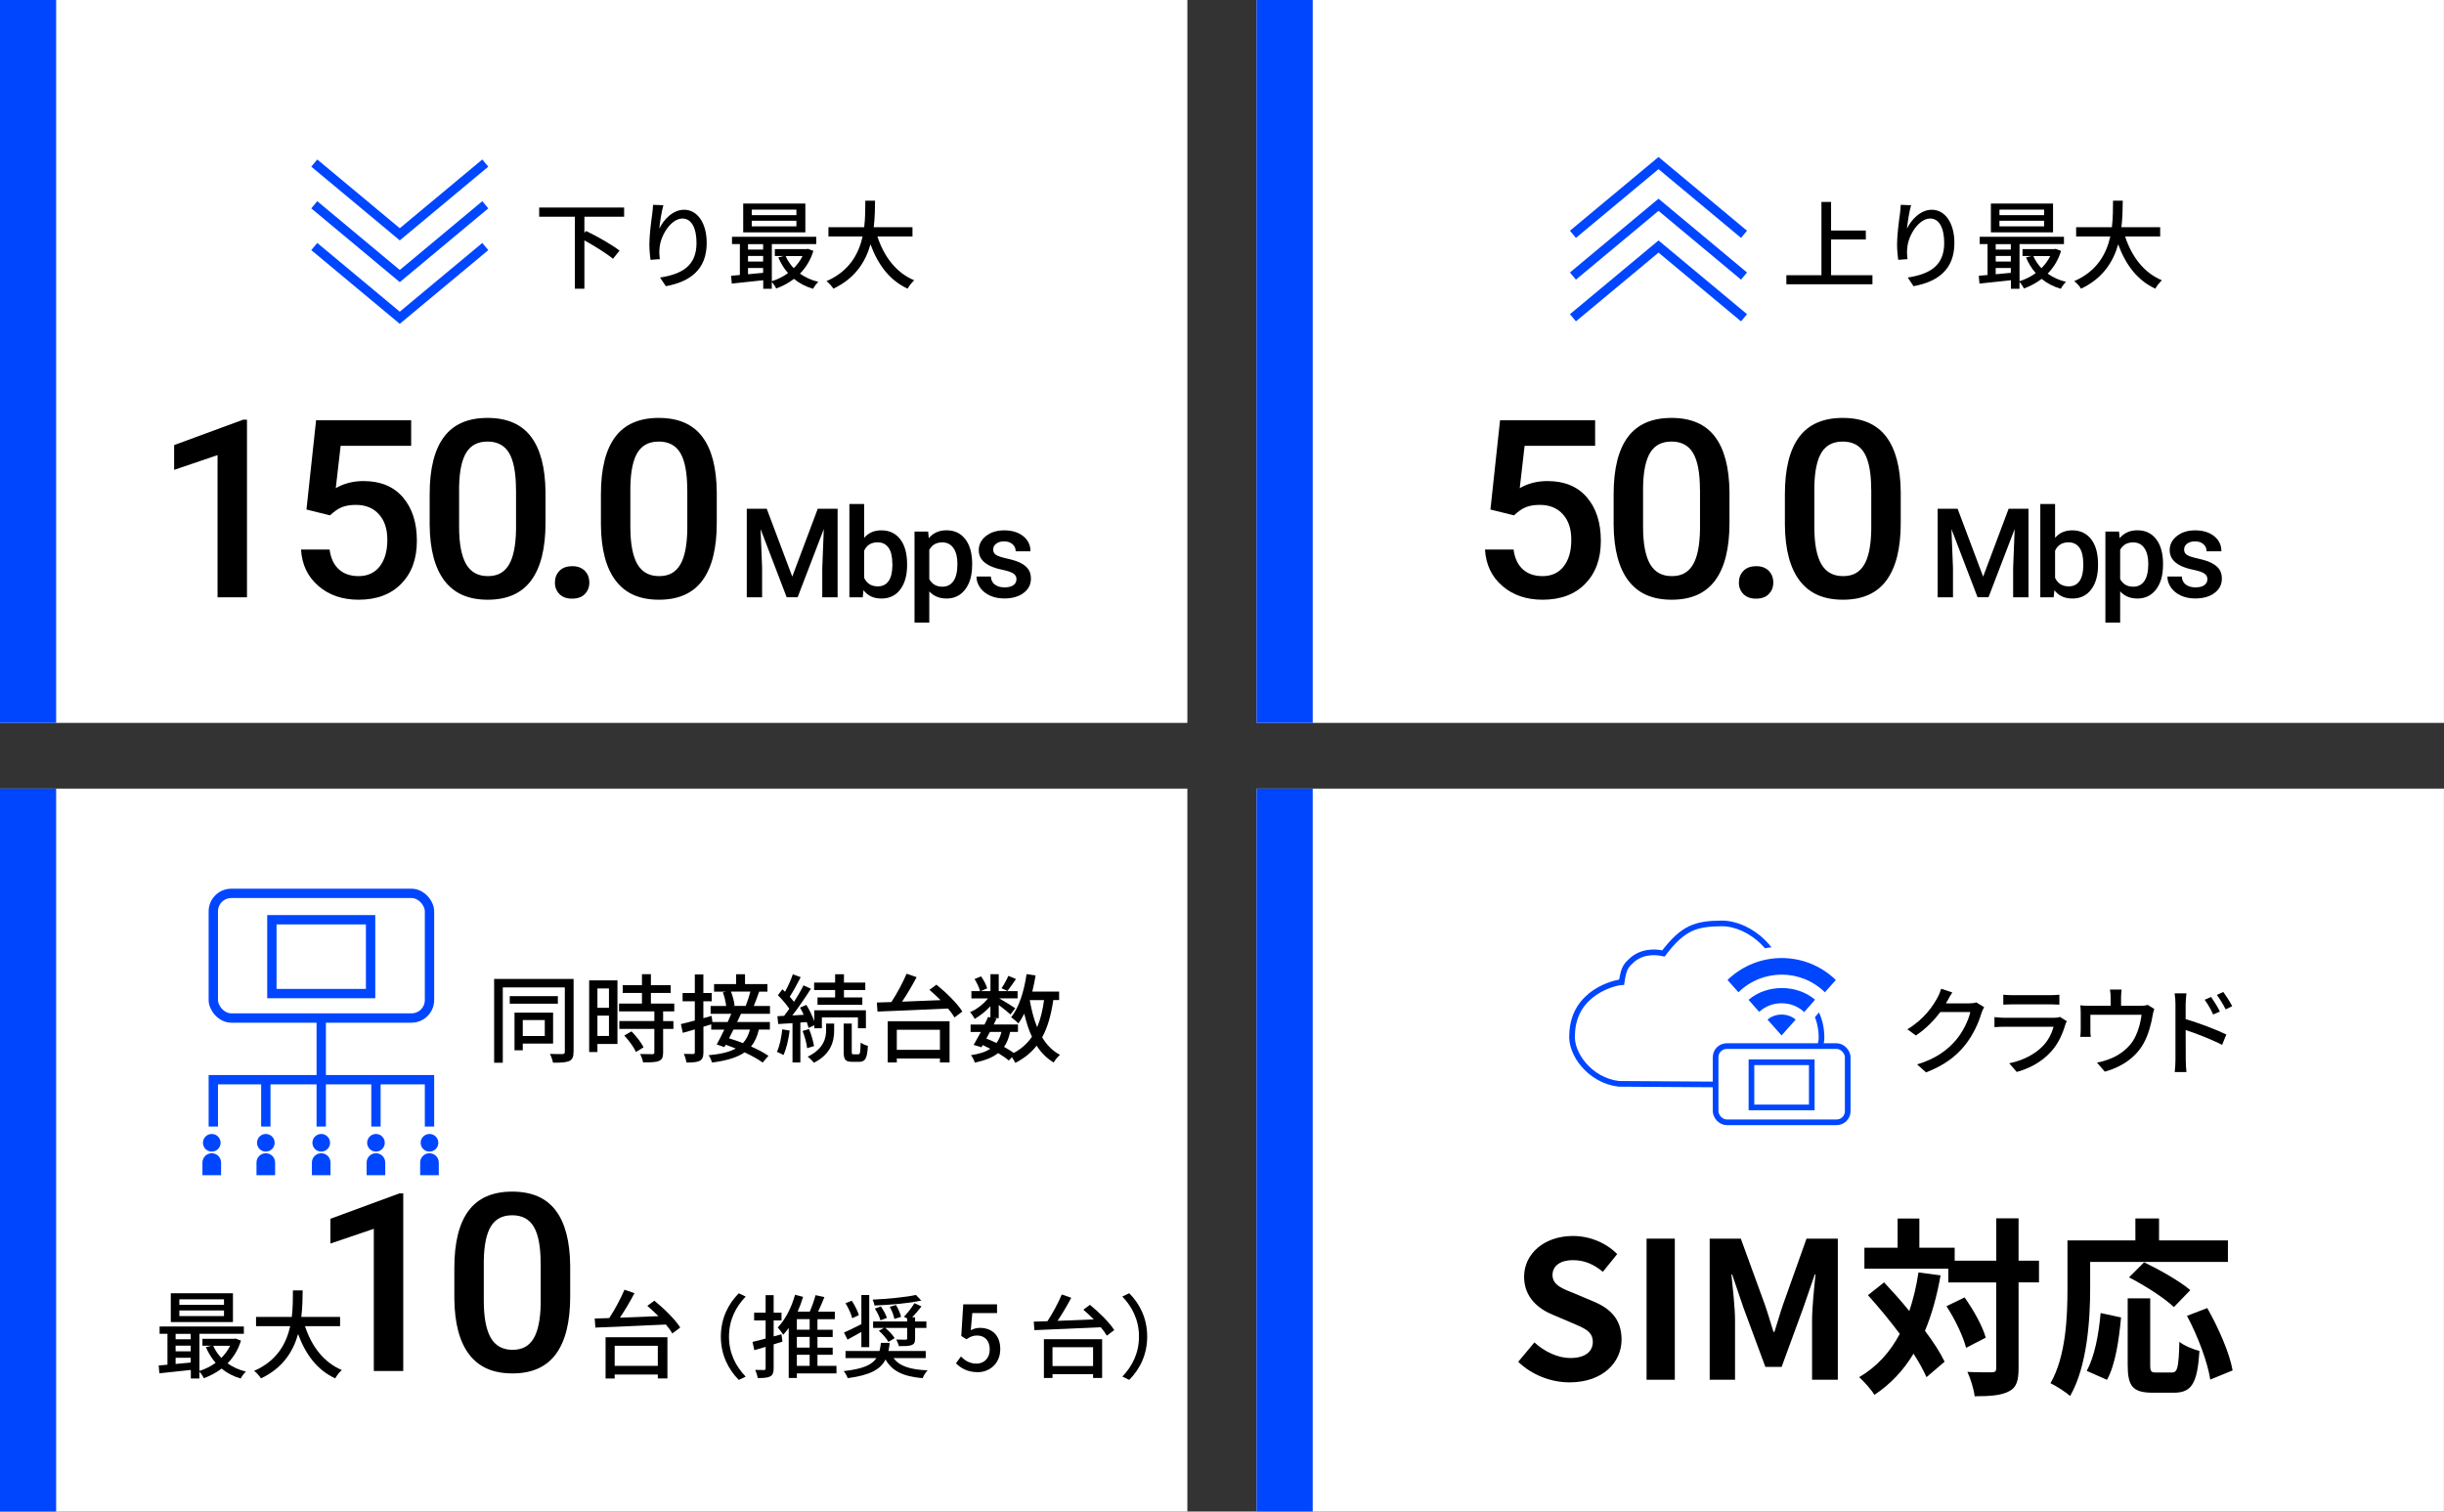 <?xml version="1.0" encoding="UTF-8"?><svg id="_レイヤー_1" xmlns="http://www.w3.org/2000/svg" viewBox="0 0 431.84 267.14"><rect x="0" y="0" width="431.84" height="267.14" fill="#333333" stroke="none"/><defs><style>.cls-1,.cls-2{fill:#fff;}.cls-3{fill:#0046ff;}.cls-4,.cls-5{fill:none;}.cls-4,.cls-5,.cls-2{stroke:#0046ff;stroke-miterlimit:10;}.cls-5{stroke-width:1.65px;}</style></defs><rect class="cls-1" x="41.02" y="-41.02" width="127.76" height="209.8" transform="translate(41.02 168.78) rotate(-90)"/><rect class="cls-1" x="263.05" y="-41.02" width="127.76" height="209.8" transform="translate(263.05 390.81) rotate(-90)"/><rect class="cls-1" x="41.02" y="98.35" width="127.76" height="209.8" transform="translate(-98.35 308.16) rotate(-90)"/><rect class="cls-1" x="263.05" y="98.35" width="127.76" height="209.8" transform="translate(123.68 530.19) rotate(-90)"/><path d="m43.64,105.56h-5.2v-25.13l-7.67,2.61v-4.38l12.2-4.49h.67v31.39Z"/><path d="m54.15,90.05l1.7-15.77h16.8v4.51h-12.46l-.86,7.48c1.45-.83,3.08-1.25,4.9-1.25,2.98,0,5.3.95,6.95,2.86,1.65,1.91,2.48,4.47,2.48,7.69s-.92,5.71-2.75,7.59c-1.83,1.88-4.35,2.83-7.54,2.83-2.87,0-5.24-.81-7.12-2.44-1.88-1.62-2.9-3.77-3.06-6.43h5.05c.2,1.52.74,2.68,1.63,3.49.89.81,2.05,1.21,3.48,1.21,1.6,0,2.85-.57,3.75-1.72.89-1.15,1.34-2.71,1.34-4.68s-.49-3.41-1.48-4.52c-.99-1.11-2.35-1.67-4.08-1.67-.95,0-1.75.13-2.41.38-.66.25-1.38.74-2.15,1.47l-4.17-1.03Z"/><path d="m96.39,92.39c0,4.5-.84,7.89-2.52,10.17-1.68,2.29-4.24,3.43-7.68,3.43s-5.93-1.11-7.64-3.34c-1.71-2.23-2.59-5.52-2.63-9.89v-5.41c0-4.5.84-7.87,2.52-10.12,1.68-2.25,4.25-3.37,7.7-3.37s5.98,1.1,7.66,3.29c1.68,2.19,2.55,5.47,2.59,9.84v5.41Zm-5.22-5.84c0-2.94-.4-5.09-1.2-6.46-.8-1.37-2.08-2.05-3.82-2.05s-2.96.65-3.76,1.94c-.8,1.3-1.22,3.32-1.27,6.07v7.09c0,2.92.41,5.1,1.22,6.53.82,1.43,2.1,2.15,3.85,2.15s2.91-.66,3.72-1.99c.8-1.32,1.22-3.4,1.27-6.22v-7.07Z"/><path d="m101.08,100.06c.97,0,1.73.28,2.26.83.53.55.79,1.24.79,2.07s-.27,1.49-.79,2.03c-.53.54-1.28.81-2.26.81s-1.67-.26-2.21-.79c-.54-.53-.82-1.21-.82-2.04s.26-1.52.79-2.07c.53-.55,1.27-.83,2.23-.83Z"/><path d="m126.65,92.39c0,4.5-.84,7.89-2.52,10.17-1.68,2.29-4.24,3.43-7.68,3.43s-5.93-1.11-7.64-3.34c-1.71-2.23-2.59-5.52-2.63-9.89v-5.41c0-4.5.84-7.87,2.52-10.12,1.68-2.25,4.25-3.37,7.7-3.37s5.98,1.1,7.66,3.29c1.68,2.19,2.55,5.47,2.59,9.84v5.41Zm-5.22-5.84c0-2.94-.4-5.09-1.2-6.46-.8-1.37-2.08-2.05-3.82-2.05s-2.96.65-3.76,1.94c-.8,1.3-1.22,3.32-1.27,6.07v7.09c0,2.92.41,5.1,1.22,6.53.82,1.43,2.1,2.15,3.85,2.15s2.91-.66,3.72-1.99c.8-1.32,1.22-3.4,1.27-6.22v-7.07Z"/><path d="m135.48,89.92l4.51,11.99,4.5-11.99h3.51v15.64h-2.71v-5.16l.27-6.9-4.62,12.05h-1.94l-4.61-12.04.27,6.89v5.16h-2.71v-15.64h3.52Z"/><path d="m160.28,99.87c0,1.8-.4,3.24-1.21,4.31-.8,1.07-1.91,1.6-3.32,1.6s-2.42-.49-3.18-1.47l-.13,1.26h-2.36v-16.5h2.61v5.99c.75-.89,1.77-1.33,3.04-1.33,1.42,0,2.53.53,3.34,1.58s1.21,2.52,1.21,4.42v.15Zm-2.61-.23c0-1.26-.22-2.21-.67-2.84s-1.09-.95-1.93-.95c-1.13,0-1.93.49-2.38,1.48v4.79c.47,1.01,1.27,1.51,2.41,1.51.82,0,1.45-.3,1.89-.91s.67-1.53.69-2.76v-.33Z"/><path d="m171.77,99.87c0,1.8-.41,3.23-1.22,4.3-.82,1.07-1.91,1.61-3.29,1.61-1.27,0-2.29-.42-3.06-1.26v5.51h-2.61v-16.09h2.41l.11,1.18c.77-.93,1.81-1.4,3.13-1.4,1.42,0,2.53.53,3.33,1.58.81,1.06,1.21,2.52,1.21,4.4v.16Zm-2.6-.23c0-1.16-.23-2.08-.69-2.76-.46-.68-1.12-1.02-1.98-1.02-1.07,0-1.83.44-2.3,1.32v5.16c.47.9,1.25,1.35,2.32,1.35.83,0,1.48-.33,1.95-1,.47-.67.7-1.69.7-3.05Z"/><path d="m179.61,102.4c0-.47-.19-.82-.58-1.06-.38-.24-1.02-.46-1.91-.64s-1.63-.42-2.22-.71c-1.3-.63-1.96-1.54-1.96-2.74,0-1,.42-1.84,1.27-2.51s1.92-1.01,3.22-1.01c1.39,0,2.51.34,3.37,1.03.86.69,1.28,1.58,1.28,2.67h-2.61c0-.5-.19-.92-.56-1.25-.37-.33-.87-.5-1.48-.5-.57,0-1.04.13-1.4.4-.36.26-.54.62-.54,1.06,0,.4.17.71.5.93s1.02.45,2.04.67c1.02.23,1.83.49,2.41.81.58.31,1.02.69,1.3,1.12.28.44.42.97.42,1.59,0,1.05-.43,1.89-1.3,2.54-.87.65-2,.97-3.41.97-.95,0-1.8-.17-2.55-.52s-1.33-.82-1.74-1.42-.62-1.25-.62-1.94h2.54c.04.62.27,1.09.7,1.42.43.33,1,.5,1.71.5s1.21-.13,1.57-.39c.36-.26.54-.6.54-1.03Z"/><path d="m263.35,90.05l1.7-15.77h16.8v4.51h-12.46l-.86,7.48c1.45-.83,3.08-1.25,4.9-1.25,2.98,0,5.3.95,6.95,2.86,1.65,1.91,2.48,4.47,2.48,7.69s-.92,5.71-2.75,7.59c-1.83,1.88-4.35,2.83-7.54,2.83-2.87,0-5.24-.81-7.12-2.44-1.88-1.62-2.9-3.77-3.06-6.43h5.05c.2,1.52.74,2.68,1.63,3.49.89.81,2.05,1.21,3.48,1.21,1.6,0,2.85-.57,3.75-1.72.89-1.15,1.34-2.71,1.34-4.68s-.49-3.41-1.48-4.52c-.99-1.11-2.35-1.67-4.08-1.67-.95,0-1.75.13-2.41.38-.66.25-1.38.74-2.15,1.47l-4.17-1.03Z"/><path d="m305.59,92.39c0,4.5-.84,7.89-2.52,10.17-1.68,2.29-4.24,3.43-7.68,3.43s-5.93-1.11-7.64-3.34c-1.71-2.23-2.59-5.52-2.63-9.89v-5.41c0-4.5.84-7.87,2.52-10.12,1.68-2.25,4.25-3.37,7.7-3.37s5.98,1.1,7.66,3.29c1.68,2.19,2.55,5.47,2.59,9.84v5.41Zm-5.22-5.84c0-2.94-.4-5.09-1.2-6.46-.8-1.37-2.08-2.05-3.82-2.05s-2.96.65-3.76,1.94c-.8,1.3-1.22,3.32-1.27,6.07v7.09c0,2.92.41,5.1,1.22,6.53.82,1.43,2.1,2.15,3.85,2.15s2.91-.66,3.72-1.99c.8-1.32,1.22-3.4,1.27-6.22v-7.07Z"/><path d="m310.28,100.06c.97,0,1.73.28,2.26.83.53.55.79,1.24.79,2.07s-.27,1.49-.79,2.03c-.53.54-1.28.81-2.26.81s-1.67-.26-2.21-.79c-.54-.53-.82-1.21-.82-2.04s.26-1.52.79-2.07c.53-.55,1.27-.83,2.23-.83Z"/><path d="m335.85,92.39c0,4.5-.84,7.89-2.52,10.17-1.68,2.29-4.24,3.43-7.68,3.43s-5.93-1.11-7.64-3.34c-1.71-2.23-2.59-5.52-2.63-9.89v-5.41c0-4.5.84-7.87,2.52-10.12,1.68-2.25,4.25-3.37,7.7-3.37s5.98,1.1,7.66,3.29c1.68,2.19,2.55,5.47,2.59,9.84v5.41Zm-5.22-5.84c0-2.94-.4-5.09-1.2-6.46-.8-1.37-2.08-2.05-3.82-2.05s-2.96.65-3.76,1.94c-.8,1.3-1.22,3.32-1.27,6.07v7.09c0,2.92.41,5.1,1.22,6.53.82,1.43,2.1,2.15,3.85,2.15s2.91-.66,3.72-1.99c.8-1.32,1.22-3.4,1.27-6.22v-7.07Z"/><path d="m345.9,89.92l4.51,11.99,4.5-11.99h3.51v15.64h-2.71v-5.16l.27-6.9-4.62,12.05h-1.94l-4.61-12.04.27,6.89v5.16h-2.71v-15.64h3.52Z"/><path d="m370.71,99.87c0,1.8-.4,3.24-1.21,4.31-.8,1.07-1.91,1.6-3.32,1.6s-2.42-.49-3.18-1.47l-.13,1.26h-2.36v-16.5h2.61v5.99c.75-.89,1.77-1.33,3.04-1.33,1.42,0,2.53.53,3.34,1.58s1.21,2.52,1.21,4.42v.15Zm-2.61-.23c0-1.26-.22-2.21-.67-2.84s-1.09-.95-1.93-.95c-1.13,0-1.93.49-2.38,1.48v4.79c.47,1.01,1.27,1.51,2.41,1.51.82,0,1.45-.3,1.89-.91s.67-1.53.69-2.76v-.33Z"/><path d="m382.19,99.87c0,1.8-.41,3.23-1.22,4.3-.82,1.07-1.91,1.61-3.29,1.61-1.27,0-2.29-.42-3.06-1.26v5.51h-2.61v-16.09h2.41l.11,1.18c.77-.93,1.81-1.4,3.13-1.4,1.42,0,2.53.53,3.33,1.58.81,1.06,1.21,2.52,1.21,4.4v.16Zm-2.6-.23c0-1.16-.23-2.08-.69-2.76-.46-.68-1.12-1.02-1.98-1.02-1.07,0-1.83.44-2.3,1.32v5.16c.47.9,1.25,1.35,2.32,1.35.83,0,1.48-.33,1.95-1,.47-.67.7-1.69.7-3.05Z"/><path d="m390.04,102.4c0-.47-.19-.82-.58-1.06-.38-.24-1.02-.46-1.91-.64s-1.63-.42-2.22-.71c-1.3-.63-1.96-1.54-1.96-2.74,0-1,.42-1.84,1.27-2.51s1.92-1.01,3.22-1.01c1.39,0,2.51.34,3.37,1.03.86.69,1.28,1.58,1.28,2.67h-2.61c0-.5-.19-.92-.56-1.25-.37-.33-.87-.5-1.48-.5-.57,0-1.04.13-1.4.4-.36.26-.54.62-.54,1.06,0,.4.17.71.5.93s1.02.45,2.04.67c1.02.23,1.83.49,2.41.81.58.31,1.02.69,1.3,1.12.28.44.42.97.42,1.59,0,1.05-.43,1.89-1.3,2.54-.87.65-2,.97-3.41.97-.95,0-1.8-.17-2.55-.52s-1.33-.82-1.74-1.42-.62-1.25-.62-1.94h2.54c.04.62.27,1.09.7,1.42.43.33,1,.5,1.71.5s1.21-.13,1.57-.39c.36-.26.54-.6.54-1.03Z"/><polyline class="cls-5" points="37.69 199.1 37.69 190.82 75.89 190.82 75.89 199.1"/><line class="cls-5" x1="46.97" y1="190.82" x2="46.97" y2="199.1"/><line class="cls-5" x1="66.43" y1="190.82" x2="66.43" y2="199.1"/><rect class="cls-5" x="37.69" y="157.89" width="38.2" height="22.03" rx="3.18" ry="3.18"/><rect class="cls-5" x="48.04" y="162.55" width="17.44" height="13.05"/><line class="cls-5" x1="56.76" y1="179.92" x2="56.76" y2="199.1"/><path d="m101.34,185.89c0,.9-.2,1.38-.76,1.63-.56.25-1.45.31-2.87.29-.07-.43-.32-1.14-.54-1.55.97.05,1.96.03,2.24.03.29-.02.39-.12.39-.41v-11.37h-10.96v13.31h-1.53v-14.81h14.04v12.87Zm-2.77-8.5h-8.5v-1.34h8.5v1.34Zm-6.2,7.04v1.19h-1.46v-6.66h6.82v5.47h-5.35Zm0-4.15v2.82h3.89v-2.82h-3.89Z"/><path d="m109.1,184.5h-3.54v1.43h-1.46v-12.66h5v11.24Zm-3.54-9.81v3.42h2.04v-3.42h-2.04Zm2.04,8.4v-3.59h-2.04v3.59h2.04Zm9.57-4.33v1.7h1.82v1.39h-1.82v4.18c0,.82-.19,1.24-.75,1.48-.59.24-1.46.25-2.79.25-.07-.42-.29-1.04-.51-1.48.95.03,1.89.03,2.14.03.27-.02.36-.08.36-.32v-4.15h-6.19v-1.39h6.19v-1.7h-6.24v-1.39h4.05v-1.87h-3.4v-1.38h3.4v-1.94h1.58v1.94h3.5v1.38h-3.5v1.87h4.13v1.39h-1.97Zm-5.58,3.52c.82.85,1.75,2.01,2.12,2.82l-1.34.82c-.36-.82-1.24-2.02-2.06-2.91l1.27-.73Z"/><path d="m130.93,179.16c-.2.46-.44.95-.68,1.46h5.78v1.34h-1.94c-.29,1.22-.73,2.21-1.39,2.99,1.21.53,2.31,1.11,3.08,1.65l-1.02,1.19c-.76-.56-1.92-1.21-3.2-1.8-1.33.92-3.18,1.46-5.75,1.8-.12-.42-.37-.99-.61-1.29,2.11-.2,3.67-.56,4.81-1.19-.59-.24-1.21-.46-1.79-.66l-.22.41-1.36-.46c.39-.71.87-1.65,1.34-2.63h-2.31v-.94c-.46.14-.92.29-1.38.43v4.49c0,.83-.17,1.27-.65,1.53-.49.25-1.22.31-2.35.31-.05-.41-.25-1.09-.46-1.53.71.02,1.41.02,1.63.02s.31-.09.31-.32v-4.03l-2.12.61-.34-1.55c.68-.15,1.53-.37,2.46-.63v-3.4h-2.16v-1.46h2.16v-3.28h1.51v3.28h1.48v1.46h-1.48v2.99l1.46-.41.14,1.09h2.7c.22-.51.44-1,.63-1.46h-3.65v-1.38h2.75c-.08-.7-.31-1.67-.58-2.41l.56-.12h-2.12v-1.34h3.89v-1.73h1.58v1.73h3.96v1.34h-1.46c-.32.88-.65,1.84-.95,2.53h2.86v1.38h-5.13Zm-1.33,2.8c-.25.53-.53,1.05-.78,1.55.78.22,1.62.53,2.45.85.58-.63.99-1.41,1.24-2.4h-2.91Zm-.44-6.71c.32.82.58,1.84.63,2.46l-.29.07h2.26c.29-.71.63-1.75.83-2.53h-3.43Z"/><path d="m139.53,182.14c-.22,1.6-.58,3.25-1.1,4.32-.26-.17-.85-.44-1.16-.56.49-1.02.8-2.53.95-3.98l1.31.22Zm1.89-1.41v7.05h-1.39v-6.95c-.92.05-1.77.12-2.52.15l-.15-1.38,1.19-.07c.29-.37.61-.8.92-1.24-.49-.76-1.31-1.68-2.02-2.4l.8-1.05c.15.14.31.29.46.44.53-.95,1.07-2.18,1.38-3.09l1.39.51c-.59,1.16-1.33,2.52-1.94,3.45.29.32.54.63.75.92.65-1,1.26-2.06,1.68-2.92l1.31.59c-.95,1.51-2.18,3.31-3.28,4.73l2.01-.12c-.19-.44-.42-.88-.65-1.27l1.12-.48c.56.9,1.09,2.01,1.39,2.89v-1.94h9.13v3.18h-1.41v-1.92h-6.37v1.92h-1.34v-.53l-1.02.48c-.07-.31-.17-.65-.31-1.04l-1.12.08Zm1.53,1.14c.41.95.76,2.21.88,3.01l-1.22.37c-.07-.82-.41-2.07-.8-3.04l1.14-.34Zm3.01-.97h1.43v1.17c0,1.72-.39,4.15-3.57,5.75-.25-.31-.73-.78-1.1-1.07,2.91-1.41,3.25-3.4,3.25-4.71v-1.14Zm1.6-5.93h-3.71v-1.31h3.71v-1.48h1.56v1.48h3.77v1.31h-3.77v1.31h3.25v1.31h-7.92v-1.31h3.11v-1.31Zm4.1,11.36c.31,0,.37-.27.41-2.07.31.24.88.48,1.28.58-.12,2.24-.48,2.82-1.53,2.82h-1.22c-1.27,0-1.53-.42-1.53-1.83v-4.93h1.43v4.93c0,.44.03.51.32.51h.85Z"/><path d="m165.47,174.03c1.68,1.36,3.69,3.31,4.57,4.74l-1.39,1.05c-.27-.48-.66-1.02-1.14-1.58-4.54.22-9.33.41-12.46.54l-.12-1.6,2.57-.08c.99-1.5,2.04-3.47,2.69-5.01l1.77.61c-.75,1.43-1.68,3.01-2.57,4.33,2.12-.08,4.47-.17,6.8-.27-.65-.65-1.31-1.27-1.96-1.82l1.24-.92Zm-8.62,6.46h10.93v7.28h-1.7v-.7h-7.62v.71h-1.61v-7.29Zm1.61,1.51v3.54h7.62v-3.54h-7.62Z"/><path d="m186.11,176.75c-.39,2.63-.99,4.81-1.97,6.58.8,1.34,1.84,2.41,3.15,3.09-.36.31-.87.92-1.11,1.36-1.22-.73-2.21-1.73-3.01-2.97-.97,1.24-2.21,2.24-3.77,3.04-.12-.25-.36-.66-.59-1l-.56.58c-.48-.42-1.14-.87-1.89-1.31-.99.78-2.33,1.31-4.13,1.68-.1-.42-.39-1-.68-1.31,1.48-.22,2.6-.58,3.43-1.14-.44-.22-.88-.44-1.34-.65l-.22.39-1.38-.42c.37-.63.82-1.44,1.28-2.29h-1.82v-1.31h2.46c.24-.46.44-.92.63-1.34l.41.08v-1.97c-.82.88-1.82,1.68-2.77,2.23-.19-.36-.54-.88-.83-1.19,1.14-.46,2.36-1.41,3.18-2.43h-2.94v-1.28h1.53c-.14-.59-.56-1.48-.97-2.14l1.14-.48c.48.65.92,1.53,1.09,2.12l-1.12.49h1.7v-2.99h1.46v2.99h3.33v1.28h-3.25c.76.42,2.41,1.44,2.84,1.75l-.85,1.1c-.41-.39-1.31-1.1-2.07-1.68v2.33h-.85l.46.1c-.15.32-.32.66-.49,1.02h4.28v1.31h-1.39c-.22,1.05-.56,1.94-1.07,2.65.65.36,1.24.73,1.72,1.07,1.36-.73,2.4-1.68,3.21-2.86-.58-1.21-1-2.58-1.36-4.08-.32.63-.66,1.22-1.05,1.73-.24-.29-.9-.85-1.26-1.1,1.41-1.77,2.28-4.62,2.72-7.62l1.6.24c-.17.97-.36,1.92-.59,2.84h4.74v1.5h-1Zm-11.2,5.63c-.22.39-.42.8-.63,1.17.59.24,1.21.49,1.79.78.41-.53.68-1.17.88-1.95h-2.04Zm4.61-9.35c-.54.76-1.09,1.58-1.51,2.11l-1.05-.48c.41-.59.93-1.53,1.21-2.19l1.36.56Zm2.43,3.72c.31,1.73.71,3.37,1.31,4.79.58-1.36.97-2.96,1.22-4.79h-2.53Z"/><path d="m71.25,242.3h-5.2v-25.13l-7.67,2.61v-4.38l12.2-4.49h.67v31.39Z"/><path d="m100.75,229.13c0,4.5-.84,7.89-2.52,10.17-1.68,2.29-4.24,3.43-7.68,3.43s-5.93-1.11-7.64-3.34c-1.71-2.23-2.59-5.52-2.63-9.89v-5.41c0-4.5.84-7.87,2.52-10.12,1.68-2.25,4.25-3.37,7.7-3.37s5.98,1.1,7.66,3.29c1.68,2.19,2.55,5.47,2.59,9.84v5.41Zm-5.22-5.84c0-2.94-.4-5.09-1.2-6.46-.8-1.37-2.08-2.05-3.82-2.05s-2.96.65-3.76,1.94c-.8,1.3-1.22,3.32-1.27,6.07v7.09c0,2.92.41,5.1,1.22,6.53.82,1.43,2.1,2.15,3.85,2.15s2.91-.66,3.72-1.99c.8-1.32,1.22-3.4,1.27-6.22v-7.07Z"/><path d="m115.62,229.88c1.68,1.36,3.69,3.31,4.57,4.74l-1.39,1.05c-.27-.48-.66-1.02-1.14-1.58-4.54.22-9.33.41-12.46.54l-.12-1.6,2.57-.08c.99-1.5,2.04-3.47,2.69-5.01l1.77.61c-.75,1.43-1.68,3.01-2.57,4.33,2.12-.08,4.47-.17,6.8-.27-.65-.65-1.31-1.27-1.96-1.82l1.24-.92Zm-8.62,6.46h10.93v7.28h-1.7v-.7h-7.62v.71h-1.61v-7.29Zm1.61,1.51v3.54h7.62v-3.54h-7.62Z"/><path d="m127.37,236.22c0-3.25,1.34-5.81,3.17-7.65l1.22.58c-1.75,1.82-2.95,4.13-2.95,7.08s1.2,5.25,2.95,7.07l-1.22.58c-1.82-1.84-3.17-4.4-3.17-7.65Z"/><path d="m138.25,237.11c-.51.16-1.04.32-1.55.48v4.23c0,.78-.16,1.2-.61,1.44-.46.24-1.15.29-2.21.29-.05-.38-.24-1.02-.43-1.44.67.02,1.33.02,1.54.02s.29-.08.29-.3v-3.79l-2,.58-.32-1.46c.64-.14,1.44-.35,2.32-.59v-3.2h-2.03v-1.38h2.03v-3.09h1.42v3.09h1.39v1.38h-1.39v2.82l1.38-.38.18,1.33Zm9.56,5.62h-7.01v.8h-1.44v-8.84c-.3.43-.62.83-.96,1.2-.19-.3-.69-.98-.98-1.28,1.34-1.38,2.43-3.52,3.06-5.78l1.42.37c-.26.88-.58,1.76-.96,2.61h2.14c.4-.91.8-2.05,1.02-2.91l1.57.34c-.35.86-.74,1.78-1.12,2.58h2.96v1.33h-3.07v1.86h2.69v1.28h-2.69v1.89h2.69v1.26h-2.69v1.95h3.36v1.34Zm-4.75-9.59h-2.26v1.86h2.26v-1.86Zm0,3.14h-2.26v1.89h2.26v-1.89Zm-2.26,5.11h2.26v-1.95h-2.26v1.95Z"/><path d="m157.88,240.01c1.02,1.44,2.98,2.05,6.02,2.18-.34.34-.71.94-.87,1.38-3.41-.3-5.39-1.22-6.56-3.3-.88,1.73-2.69,2.77-6.69,3.3-.11-.37-.45-.96-.7-1.25,3.41-.38,4.99-1.1,5.78-2.3h-5.46v-1.25h6c.11-.43.19-.91.26-1.44h1.55c-.06.51-.13.99-.22,1.44h6.58v1.25h-5.68Zm-5.68-4.61c-.85.48-1.71.96-2.45,1.36l-.62-1.25c.8-.35,1.92-.9,3.07-1.49v-5.15h1.39v9.22h-1.39v-2.69Zm-1.62-2.43c-.16-.7-.67-1.82-1.18-2.64l1.1-.45c.53.8,1.07,1.86,1.26,2.56l-1.18.53Zm12.21-3.12c-2.19.5-5.51.77-8.28.88-.02-.3-.19-.77-.32-1.04,2.67-.13,5.86-.43,7.65-.83l.94.99Zm.02,1.06c-.53.66-1.1,1.34-1.63,1.9h.51v.74h2v1.14h-2v1.87c0,.66-.13.98-.64,1.17-.5.18-1.2.18-2.22.18-.08-.35-.29-.82-.46-1.17.74.03,1.44.03,1.63.03.22-.02.29-.06.29-.24v-1.84h-3.87c.66.53,1.34,1.26,1.65,1.81l-1.1.66c-.3-.58-1.01-1.39-1.68-1.97l.9-.5h-1.92v-1.14h6.03v-.53l-.58-.29c.61-.64,1.41-1.66,1.86-2.42l1.25.59Zm-7.16-.02c.43.62.9,1.49,1.06,2.03l-1.14.43c-.14-.56-.56-1.44-.99-2.08l1.07-.38Zm2.66-.26c.4.66.78,1.52.9,2.1l-1.18.37c-.1-.59-.43-1.47-.82-2.14l1.1-.32Z"/><path d="m168.91,240.94l.88-1.2c.67.67,1.52,1.26,2.75,1.26,1.33,0,2.34-.94,2.34-2.51s-.9-2.46-2.24-2.46c-.75,0-1.2.22-1.89.67l-.9-.59.35-5.59h5.97v1.55h-4.37l-.27,3.03c.5-.26.98-.42,1.62-.42,1.97,0,3.59,1.17,3.59,3.75s-1.91,4.08-3.97,4.08c-1.86,0-3.03-.75-3.86-1.57Z"/><path d="m192.57,230.6c1.58,1.28,3.47,3.12,4.31,4.47l-1.31.99c-.26-.45-.62-.96-1.07-1.49-4.27.21-8.79.38-11.73.51l-.11-1.5,2.42-.08c.93-1.41,1.92-3.27,2.53-4.72l1.67.58c-.7,1.34-1.58,2.83-2.42,4.08,2-.08,4.21-.16,6.4-.26-.61-.61-1.23-1.2-1.84-1.71l1.17-.87Zm-8.12,6.08h10.29v6.85h-1.6v-.66h-7.17v.67h-1.52v-6.87Zm1.52,1.42v3.33h7.17v-3.33h-7.17Z"/><path d="m202.7,236.22c0,3.25-1.34,5.81-3.17,7.65l-1.22-.58c1.74-1.82,2.94-4.13,2.94-7.07s-1.2-5.25-2.94-7.08l1.22-.58c1.83,1.84,3.17,4.4,3.17,7.65Z"/><path d="m42.57,236.95c-.49,1.62-1.33,2.94-2.36,4,.92.66,2.02,1.16,3.25,1.46-.32.27-.75.85-.93,1.22-1.29-.37-2.43-.97-3.38-1.75-.95.73-2.02,1.29-3.14,1.7-.15-.34-.49-.85-.78-1.16v1.21h-1.51v-1.51c-2.01.22-4.01.44-5.56.59l-.12-1.38c.46-.03.99-.08,1.55-.14v-5.46h-1.39v-1.29h14.89v1.29h-7.85v6.56c1-.31,1.99-.8,2.86-1.43-.7-.8-1.27-1.73-1.72-2.77l.92-.25h-1.53v-1.22h5.59l.27-.05.97.37Zm-1.41-3.3h-10.98v-5.08h10.98v5.08Zm-10.13,2.09v.95h2.67v-.95h-2.67Zm0,3.08h2.67v-1h-2.67v1Zm2.67,1.99v-.85h-2.67v1.1l2.67-.25Zm5.88-11.17h-7.89v.97h7.89v-.97Zm0,1.97h-7.89v.99h7.89v-.99Zm-1.9,6.24c.34.78.83,1.51,1.43,2.14.63-.63,1.16-1.34,1.55-2.14h-2.97Z"/><path d="m53.89,234.38c1.16,3.54,3.3,6.41,6.51,7.75-.39.34-.92,1-1.17,1.48-3.18-1.48-5.24-4.23-6.56-7.84-.87,3.08-2.7,6.02-6.56,7.84-.25-.42-.76-.99-1.21-1.33,4.05-1.77,5.69-4.83,6.38-7.9h-6.04v-1.63h6.32c.2-1.7.19-3.33.2-4.69h1.72c-.02,1.38-.03,3.01-.24,4.69h6.85v1.63h-6.2Z"/><path d="m103.26,38.29v2.87l.29-.34c1.94.93,4.61,2.45,5.92,3.47l-1.16,1.45c-1.09-.92-3.21-2.24-5.05-3.26v8.55h-1.68v-12.73h-6.31v-1.62h15.01v1.62h-7.02Z"/><path d="m117.22,36.25c-.31,1.05-.63,3.09-.73,4.17.73-1.55,2.36-3.35,4.39-3.35,2.29,0,3.99,2.26,3.99,5.88,0,4.69-2.94,6.85-7.22,7.63l-1.02-1.53c3.69-.58,6.44-1.94,6.44-6.1,0-2.62-.87-4.33-2.48-4.33-2.04,0-3.91,3.03-4.05,5.24-.07.56-.05,1.14.05,1.94l-1.65.12c-.08-.63-.2-1.62-.2-2.72,0-1.58.29-3.89.51-5.42.07-.56.12-1.14.14-1.58l1.84.07Z"/><path d="m143.71,44.36c-.49,1.62-1.33,2.94-2.36,4,.92.66,2.02,1.16,3.25,1.46-.32.27-.75.85-.93,1.22-1.29-.37-2.43-.97-3.38-1.75-.95.73-2.02,1.29-3.14,1.7-.15-.34-.49-.85-.78-1.16v1.21h-1.51v-1.51c-2.01.22-4.01.44-5.56.59l-.12-1.38c.46-.03.99-.08,1.55-.14v-5.46h-1.39v-1.29h14.89v1.29h-7.85v6.56c1-.31,1.99-.8,2.86-1.43-.7-.8-1.27-1.73-1.72-2.77l.92-.25h-1.53v-1.22h5.59l.27-.05.97.37Zm-1.41-3.3h-10.98v-5.08h10.98v5.08Zm-10.13,2.09v.95h2.67v-.95h-2.67Zm0,3.08h2.67v-1h-2.67v1Zm2.67,1.99v-.85h-2.67v1.1l2.67-.25Zm5.88-11.17h-7.89v.97h7.89v-.97Zm0,1.97h-7.89v.99h7.89v-.99Zm-1.9,6.24c.34.78.83,1.51,1.43,2.14.63-.63,1.16-1.34,1.55-2.14h-2.97Z"/><path d="m155.03,41.79c1.16,3.54,3.3,6.41,6.51,7.75-.39.34-.92,1-1.17,1.48-3.18-1.48-5.24-4.23-6.56-7.84-.87,3.08-2.7,6.02-6.56,7.84-.25-.42-.76-.99-1.21-1.33,4.05-1.77,5.69-4.83,6.38-7.9h-6.04v-1.63h6.32c.2-1.7.19-3.33.2-4.69h1.72c-.02,1.38-.03,3.01-.24,4.69h6.85v1.63h-6.2Z"/><polyline class="cls-5" points="85.75 43.57 70.64 56.16 55.53 43.57"/><polyline class="cls-5" points="85.75 36.19 70.64 48.79 55.53 36.19"/><polyline class="cls-5" points="85.75 28.82 70.64 41.41 55.53 28.82"/><path d="m330.85,48.64v1.6h-15.21v-1.6h6.2v-12.95h1.7v5.05h6.14v1.58h-6.14v6.32h7.31Z"/><path d="m337.68,36.25c-.31,1.05-.63,3.09-.73,4.17.73-1.55,2.36-3.35,4.39-3.35,2.29,0,3.99,2.26,3.99,5.88,0,4.69-2.94,6.85-7.22,7.63l-1.02-1.53c3.69-.58,6.44-1.94,6.44-6.1,0-2.62-.87-4.33-2.48-4.33-2.04,0-3.91,3.03-4.05,5.24-.07.56-.05,1.14.05,1.94l-1.65.12c-.08-.63-.2-1.62-.2-2.72,0-1.58.29-3.89.51-5.42.07-.56.12-1.14.14-1.58l1.84.07Z"/><path d="m364.17,44.36c-.49,1.62-1.33,2.94-2.36,4,.92.66,2.02,1.16,3.25,1.46-.32.27-.75.85-.93,1.22-1.29-.37-2.43-.97-3.38-1.75-.95.73-2.02,1.29-3.14,1.7-.15-.34-.49-.85-.78-1.16v1.21h-1.51v-1.51c-2.01.22-4.01.44-5.56.59l-.12-1.38c.46-.03.99-.08,1.55-.14v-5.46h-1.39v-1.29h14.89v1.29h-7.85v6.56c1-.31,1.99-.8,2.86-1.43-.7-.8-1.27-1.73-1.72-2.77l.92-.25h-1.53v-1.22h5.59l.27-.05.97.37Zm-1.41-3.3h-10.98v-5.08h10.98v5.08Zm-10.13,2.09v.95h2.67v-.95h-2.67Zm0,3.08h2.67v-1h-2.67v1Zm2.67,1.99v-.85h-2.67v1.1l2.67-.25Zm5.88-11.17h-7.89v.97h7.89v-.97Zm0,1.97h-7.89v.99h7.89v-.99Zm-1.9,6.24c.34.78.83,1.51,1.43,2.14.63-.63,1.16-1.34,1.55-2.14h-2.97Z"/><path d="m375.49,41.79c1.16,3.54,3.3,6.41,6.51,7.75-.39.34-.92,1-1.17,1.48-3.18-1.48-5.24-4.23-6.56-7.84-.87,3.08-2.7,6.02-6.56,7.84-.25-.42-.76-.99-1.21-1.33,4.05-1.77,5.69-4.83,6.38-7.9h-6.04v-1.63h6.32c.2-1.7.19-3.33.2-4.69h1.72c-.02,1.38-.03,3.01-.24,4.69h6.85v1.63h-6.2Z"/><polyline class="cls-5" points="277.93 41.41 293.05 28.82 308.16 41.41"/><polyline class="cls-5" points="277.93 48.79 293.05 36.19 308.16 48.79"/><polyline class="cls-5" points="277.93 56.16 293.05 43.57 308.16 56.16"/><circle class="cls-3" cx="37.42" cy="201.97" r="1.56"/><path class="cls-3" d="m37.42,203.82h0c.91,0,1.64.74,1.64,1.64v2.24h-3.29v-2.24c0-.91.74-1.64,1.64-1.64Z"/><circle class="cls-3" cx="46.97" cy="201.97" r="1.56"/><path class="cls-3" d="m46.97,203.82h0c.91,0,1.64.74,1.64,1.64v2.24h-3.29v-2.24c0-.91.74-1.64,1.64-1.64Z"/><circle class="cls-3" cx="56.76" cy="201.97" r="1.56"/><path class="cls-3" d="m56.76,203.82h0c.91,0,1.64.74,1.64,1.64v2.24h-3.29v-2.24c0-.91.74-1.64,1.64-1.64Z"/><circle class="cls-3" cx="66.43" cy="201.97" r="1.56"/><path class="cls-3" d="m66.43,203.82h0c.91,0,1.64.74,1.64,1.64v2.24h-3.29v-2.24c0-.91.74-1.64,1.64-1.64Z"/><circle class="cls-3" cx="75.89" cy="201.97" r="1.56"/><path class="cls-3" d="m75.89,203.82h0c.91,0,1.64.74,1.64,1.64v2.24h-3.29v-2.24c0-.91.74-1.64,1.64-1.64Z"/><rect class="cls-3" x="222.03" y="0" width="9.92" height="127.76"/><rect class="cls-3" x="0" y="0" width="9.92" height="127.76"/><rect class="cls-3" x="222.03" y="139.38" width="9.92" height="127.76"/><rect class="cls-3" x="0" y="139.38" width="9.92" height="127.76"/><path class="cls-4" d="m314.57,174.02c.59-5.69-5.34-10.84-10.35-10.82-4.62.03-6.85.77-10.3,5.31-.95-.2-3.17-.59-5.25.91-1.43,1.26-1.74,1.56-2.14,4.17-1.01.03-8.51,1.67-8.74,9.15-.36,3.5,3.19,8.25,8.27,8.81l27.76.18c3.09,0,8.03-4.74,8.03-8.33,0-6.65-5.44-8.96-7.28-9.37Z"/><path class="cls-3" d="m307.15,176.37c-.27,0-.53-.13-.71-.33l-1.93-2.17c-.36-.4-.33-1.01.05-1.38,2.77-2.69,6.42-4.17,10.26-4.17s7.49,1.48,10.26,4.17c.38.37.41.98.05,1.38l-1.93,2.17c-.18.2-.44.33-.71.34-.01,0-.02,0-.04,0-.26,0-.51-.1-.7-.28-1.87-1.83-4.33-2.83-6.94-2.83s-5.07,1.01-6.94,2.83c-.19.18-.44.28-.7.28-.01,0-.02,0-.04,0Z"/><path class="cls-1" d="m314.82,169.32c3.45,0,6.89,1.29,9.56,3.88l-1.93,2.17c-2.13-2.08-4.88-3.12-7.64-3.12s-5.51,1.04-7.64,3.12l-1.93-2.17c2.67-2.59,6.12-3.88,9.57-3.88m0-2c-4.1,0-8,1.58-10.96,4.45-.77.75-.82,1.97-.1,2.77l1.93,2.17c.36.41.88.65,1.42.67.02,0,.05,0,.07,0,.52,0,1.02-.2,1.4-.57,1.68-1.64,3.9-2.55,6.24-2.55s4.55.91,6.24,2.55c.37.37.88.57,1.4.57.02,0,.05,0,.07,0,.55-.02,1.06-.26,1.42-.67l1.93-2.17c.71-.8.66-2.02-.1-2.76-2.96-2.87-6.85-4.45-10.95-4.45h0Z"/><path class="cls-3" d="m310.95,179.99c-.28,0-.55-.13-.73-.34l-2.01-2.28c-.18-.2-.27-.47-.25-.73.02-.27.15-.52.35-.69,1.76-1.49,4.08-2.32,6.53-2.32s4.77.82,6.53,2.32c.32.27.44.71.29,1.11-.07.19-.19.34-.34.46l-1.88,2.14c-.19.21-.45.33-.73.34h-.02c-.28,0-.54-.11-.73-.32-.76-.81-1.9-1.27-3.14-1.27-.93,0-1.84.28-2.56.78-.21.15-.4.31-.57.49-.19.2-.45.31-.73.31h-.02Z"/><path class="cls-1" d="m314.85,174.62c2.12,0,4.25.69,5.88,2.08h-.03l-2.01,2.28c-.98-1.05-2.42-1.59-3.86-1.59-1.1,0-2.21.32-3.14.97-.26.19-.51.4-.72.62l-2.01-2.28c1.63-1.39,3.76-2.08,5.88-2.08m0-2c-2.69,0-5.24.91-7.18,2.56-.41.35-.66.84-.7,1.38-.04.53.14,1.06.49,1.47l2.01,2.28c.37.42.91.67,1.47.68.01,0,.02,0,.03,0,.55,0,1.08-.23,1.46-.63.12-.13.26-.25.42-.36.55-.39,1.26-.6,1.99-.6.96,0,1.83.35,2.41.96.38.4.91.63,1.46.63.01,0,.02,0,.03,0,.56,0,1.1-.26,1.47-.68l1.9-2.16c.22-.21.39-.46.5-.76.29-.79.07-1.67-.57-2.21-1.94-1.65-4.49-2.56-7.18-2.56h0Z"/><path class="cls-3" d="m314.79,184c-.29,0-.56-.12-.75-.34l-2.48-2.8c-.18-.2-.27-.46-.25-.73.02-.27.14-.52.34-.69.85-.73,1.96-1.13,3.14-1.13s2.29.4,3.14,1.13c.2.17.33.42.34.69.02.27-.07.53-.25.73l-2.49,2.8c-.19.21-.46.34-.75.34h0Z"/><path class="cls-1" d="m314.8,179.31c.9,0,1.8.3,2.48.89l-2.49,2.8-2.48-2.8c.69-.59,1.58-.89,2.48-.89m0-2c-1.42,0-2.76.49-3.79,1.38-.4.35-.65.85-.69,1.38s.14,1.06.5,1.46l2.48,2.8c.38.43.92.67,1.5.67h0c.57,0,1.12-.24,1.5-.67l2.49-2.8c.35-.4.54-.93.5-1.46-.04-.53-.28-1.03-.69-1.38-1.03-.89-2.37-1.38-3.79-1.38h0Z"/><rect class="cls-2" x="303.14" y="184.88" width="23.34" height="13.47" rx="1.96" ry="1.96"/><rect class="cls-2" x="309.47" y="187.74" width="10.66" height="7.98"/><path d="m350.59,178c-.17.27-.36.7-.48,1.04-.46,1.63-1.46,3.91-2.99,5.78-1.56,1.92-3.62,3.48-6.8,4.71l-1.58-1.41c3.28-.99,5.3-2.5,6.82-4.25,1.26-1.44,2.28-3.59,2.58-5.01h-5.3c-1.09,1.46-2.53,2.96-4.32,4.15l-1.5-1.1c2.96-1.77,4.54-4.13,5.34-5.63.2-.34.49-1.04.63-1.53l1.97.65c-.34.51-.7,1.17-.88,1.51-.07.14-.15.29-.24.42h4.08c.48,0,.95-.05,1.28-.17l1.39.85Z"/><path d="m365.2,180.47c-.09.19-.22.44-.26.58-.49,1.67-1.24,3.38-2.5,4.78-1.75,1.94-3.91,3.01-6.09,3.62l-1.33-1.53c2.46-.51,4.56-1.61,5.95-3.06.97-1,1.58-2.28,1.89-3.4h-8.65c-.41,0-1.16.02-1.8.07v-1.77c.66.07,1.31.12,1.8.12h8.7c.46,0,.87-.07,1.09-.15l1.19.75Zm-11.24-4.67c.46.05,1.07.08,1.62.08h6.63c.54,0,1.24-.03,1.67-.08v1.75c-.43-.03-1.11-.05-1.68-.05h-6.61c-.53,0-1.14.02-1.62.05v-1.75Z"/><path d="m380.65,178.31c-.12.29-.24.83-.29,1.16-.26,1.48-.73,3.4-1.63,4.98-1.31,2.36-3.76,4.11-6.82,4.95l-1.39-1.61c.65-.1,1.43-.32,2.04-.56,1.56-.53,3.26-1.68,4.28-3.2.88-1.36,1.38-3.21,1.56-4.69h-9.04v2.79c0,.34.02.83.07,1.12h-1.85c.04-.36.07-.85.07-1.22v-2.97c0-.37-.02-.99-.07-1.38.53.05,1.02.08,1.65.08h3.71v-1.46c0-.41-.02-.8-.12-1.41h2.06c-.07.61-.1,1-.1,1.41v1.46h3.43c.68,0,1.02-.08,1.27-.17l1.17.73Z"/><path d="m386.19,180.11c2.24.66,5.51,1.89,7.19,2.72l-.75,1.84c-1.8-.95-4.57-2.02-6.44-2.63l.02,5.25c0,.53.05,1.55.12,2.18h-2.07c.08-.6.13-1.53.13-2.18v-9.83c0-.54-.05-1.34-.15-1.9h2.09c-.05.56-.14,1.29-.14,1.9v2.65Zm4.86-.82c-.44-.97-.92-1.79-1.5-2.6l1.14-.49c.46.66,1.17,1.77,1.55,2.57l-1.19.53Zm2.21-.9c-.49-.97-.97-1.75-1.56-2.55l1.14-.53c.46.63,1.19,1.73,1.58,2.52l-1.16.56Z"/><path d="m268.25,240.69l2.87-3.44c1.79,1.65,4.15,2.76,6.34,2.76,2.6,0,3.98-1.11,3.98-2.86,0-1.85-1.52-2.43-3.74-3.37l-3.34-1.42c-2.53-1.04-5.06-3.07-5.06-6.71,0-4.08,3.57-7.21,8.63-7.21,2.9,0,5.8,1.15,7.82,3.2l-2.53,3.13c-1.59-1.31-3.24-2.06-5.29-2.06-2.19,0-3.61.98-3.61,2.63,0,1.79,1.79,2.43,3.91,3.27l3.27,1.38c3.04,1.25,5.02,3.17,5.02,6.77,0,4.08-3.4,7.55-9.17,7.55-3.34,0-6.67-1.31-9.1-3.64Z"/><path d="m290.94,218.91h4.99v24.94h-4.99v-24.94Z"/><path d="m302.06,218.91h5.53l4.25,11.66c.54,1.55,1.01,3.2,1.52,4.82h.17c.54-1.62.98-3.27,1.52-4.82l4.15-11.66h5.53v24.94h-4.55v-10.42c0-2.36.37-5.83.61-8.19h-.13l-2.02,5.86-3.84,10.48h-2.87l-3.88-10.48-1.99-5.86h-.13c.23,2.36.64,5.83.64,8.19v10.42h-4.48v-24.94Z"/><path d="m342.89,225.39c-.64,3.64-1.55,6.91-2.76,9.81,1.48,1.96,2.7,3.84,3.47,5.46l-3.2,2.73c-.54-1.21-1.31-2.63-2.29-4.15-1.79,2.97-4.08,5.39-6.91,7.28-.47-.81-1.85-2.39-2.7-3.13,3.13-1.82,5.46-4.42,7.18-7.65-1.79-2.39-3.78-4.79-5.63-6.84l2.86-2.26c1.45,1.55,3,3.27,4.45,5.06.71-2.09,1.25-4.35,1.62-6.81l3.91.51Zm17.39,1.25h-3.61v15.17c0,2.26-.4,3.44-1.69,4.08-1.28.71-3.27.88-6.07.88-.13-1.18-.71-3.1-1.28-4.31,1.89.1,3.71.07,4.28.07.61,0,.81-.17.81-.71v-15.17h-8.46v-2.43h-14.83v-3.71h5.87v-5.16h3.84v5.16h6.24v2.29h7.35v-7.48h3.94v7.48h3.61v3.84Zm-13.15,2.66c1.58,2.22,3.2,5.12,3.74,7.11l-3.47,1.79c-.51-1.99-1.96-5.06-3.47-7.35l3.2-1.55Z"/><path d="m369.32,227.71c0,5.43-.51,13.75-3.54,19.01-.74-.67-2.53-1.82-3.47-2.26,2.77-4.82,3-11.9,3-16.75v-8.49h12v-3.88h4.18v3.88h12.17v3.81h-24.34v4.69Zm-.61,14.56c1.42-2.56,2.12-6.47,2.46-10.21l3.61.78c-.37,3.88-.98,8.33-2.49,11.02l-3.57-1.58Zm15.03.3c1.01,0,1.21-.78,1.35-5.43.84.71,2.49,1.35,3.54,1.62-.37,5.76-1.38,7.38-4.52,7.38h-3.74c-3.57,0-4.42-1.18-4.42-4.92v-11.76h3.98v11.73c0,1.21.13,1.38,1.08,1.38h2.73Zm.37-11.56c-1.62-1.58-5.16-3.84-7.92-5.26l2.66-2.66c2.7,1.31,6.34,3.34,8.16,4.92l-2.9,3Zm5.9.17c1.99,3.51,3.95,7.96,4.48,11.02l-3.95,1.62c-.44-3-2.19-7.69-4.11-11.26l3.57-1.38Z"/></svg>